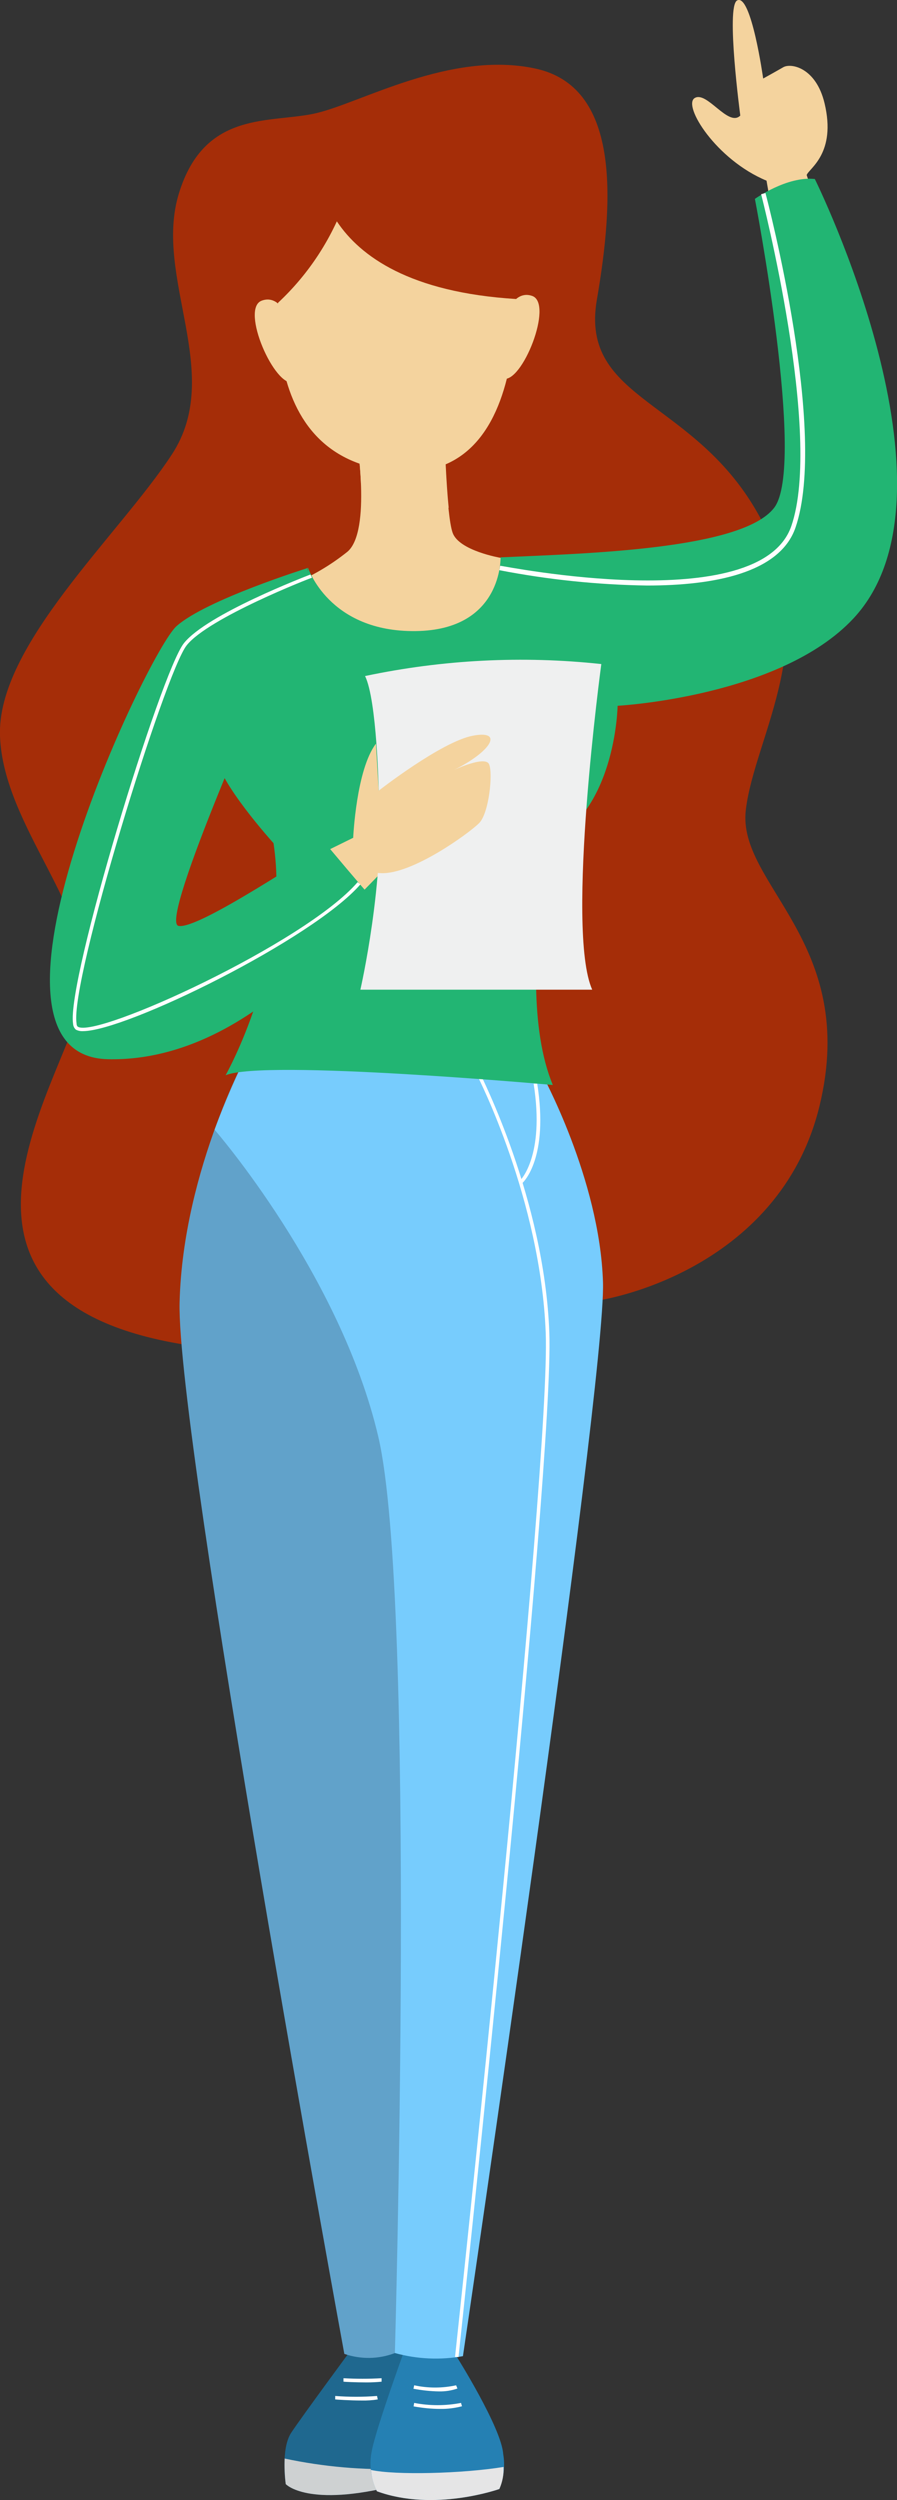 <?xml version="1.0" encoding="UTF-8"?>
<svg xmlns="http://www.w3.org/2000/svg" viewBox="0 0 74.87 208.53">
  <rect x="0" y="0" width="74.87" height="208.53" fill="#333333" stroke="none"/>
  <defs>
    <style>
      .cls-1 {
        fill: #f4d39e;
      }

      .cls-2 {
        fill: #fff;
      }

      .cls-3 {
        fill: #e5e5e6;
      }

      .cls-4 {
        fill: #eff0f0;
      }

      .cls-5 {
        fill: #ced1d2;
      }

      .cls-6 {
        fill: #22b573;
      }

      .cls-7 {
        fill: #1f688f;
      }

      .cls-8 {
        fill: #a52d08;
      }

      .cls-9 {
        fill: #61a2ca;
      }

      .cls-10 {
        fill: #2580b3;
      }

      .cls-11 {
        fill: #77ccfd;
      }
    </style>
  </defs>
  <g id="art"/>
  <g id="object"/>
  <g id="background"/>
  <g id="people">
    <g id="woman_hand_raised">
      <path class="cls-1" d="M67.33,14.6c.2-.56,2.5-1.8,1.49-6-.71-2.94-2.76-3.36-3.43-3-.87,.5-1.69,.95-1.69,.95,0,0-1-7.16-2.18-6.51-.94,.53,.27,9.6,.27,9.6-1,1-2.79-2.09-3.81-1.46s1.8,5.15,6,6.89l.69,4s.62,.75,3.51-1.92l-.85-2.55Z"/>
      <path class="cls-7" d="M29.59,195.62s-4.38,5.93-5.28,7.29-.46,4.29-.46,4.29c0,0,1.82,2,9.25,.1l2.32-6.16-.85-5.61-4.98,.09Z"/>
      <path class="cls-5" d="M23.76,205.07c-.03,.71,0,1.42,.09,2.13,0,0,1.82,2,9.25,.1l.52-1.37c-3.31,.12-6.62-.17-9.86-.86Z"/>
      <path class="cls-10" d="M38.13,196.59s3.73,5.93,3.87,8.1c.17,.98,.05,1.99-.32,2.92,0,0-5.43,1.94-10.22,.19-.5-1.02-.66-2.18-.44-3.3,.34-1.95,3.08-9.41,3.08-9.41l3-.38,1.03,1.88Z"/>
      <path class="cls-8" d="M47.27,108.7c3,.28,17.8-2.75,21.13-16.44s-6.88-18.47-6.15-24.69,6.58-14.43,1.2-24.39-15.1-9.66-13.63-18.19,1.89-17.79-5.17-19.28-14.48,2.85-18.26,3.73c-3.78,.88-9.31-.32-11.46,6.7-2.15,7.02,3.84,15-.58,21.76S-.29,53.84,0,61.41s7.89,14.58,7,21.24-16.07,26.26,9.63,29.69l30.63-3.64Z"/>
      <path class="cls-9" d="M20.93,87.35s-5.66,10.09-5.94,21.29,13.75,87.7,13.75,87.7c1.37,.47,2.87,.45,4.22-.07l3.52-5.91,3.18-45.49-.72-39.91-18.01-17.61Z"/>
      <path class="cls-11" d="M45.15,89.43s4.92,8.89,5.18,17.54-11.69,89.56-11.69,89.56c-1.89,.34-3.83,.25-5.68-.26,0,0,1.79-62.84-1.38-76.41s-13.67-25.63-13.67-25.63c.87-2.34,1.88-4.64,3-6.87,.97-1.48,24.24,2.07,24.24,2.07Z"/>
      <path class="cls-1" d="M29.75,36.48s1.28,7.82-.75,9.54c-1.41,1.13-2.98,2.05-4.65,2.73l4.94,7,9.09,.43,5.13-8-1.73-1.65s-3.47-.59-4-2.09-.68-8-.68-8l-7.35,.04Z"/>
      <path class="cls-1" d="M37.45,42.35c-.22-2.17-.32-5.17-.34-5.86l-1.09-.12-6.27,.11c.2,1.29,.33,2.59,.38,3.9,2.24,1.25,4.76,1.93,7.32,1.97Z"/>
      <path class="cls-1" d="M23.93,19.31c-.68,3.09-3.47,19,9.2,20s9.62-20,9.62-20l-12.32-8.08-4.89,3.25-1.61,4.83Z"/>
      <path class="cls-1" d="M41.91,27.23s.66-3.17,2.5-2.55-.85,7.38-2.43,6.9-.07-4.35-.07-4.35Z"/>
      <path class="cls-1" d="M24.43,27.54s-.77-3.14-2.59-2.46,1.12,7.34,2.68,6.8-.09-4.34-.09-4.34Z"/>
      <path class="cls-8" d="M26.49,12.85s-1.15,11,16.58,12.09l2.63-4.08-.17-9.33-11-3.29-8.04,4.61Z"/>
      <path class="cls-8" d="M23.17,25.29c2.66-2.47,4.65-5.56,5.81-9,1.93-5.71-3.74-4.55-3.74-4.55-1.1,.93-2.13,1.94-3.1,3,0,.25-2.14,7.18-2.14,7.18l3.17,3.37Z"/>
      <path class="cls-3" d="M30.96,206.02c.05,.62,.22,1.23,.5,1.78,4.79,1.75,10.22-.19,10.22-.19,.26-.58,.38-1.21,.35-1.84-3.42,.56-9.05,.7-11.07,.25Z"/>
      <path class="cls-2" d="M38.27,196.6h-.29c.08-.74,8-74.3,7.57-85.43s-5.66-21.35-5.71-21.45l.26-.14c0,.1,5.34,10.4,5.75,21.58s-7.5,84.7-7.58,85.44Z"/>
      <path class="cls-2" d="M43.6,98.68l-.19-.21s2.09-2,1.13-8.08h.3c.98,6.18-1.14,8.21-1.24,8.29Z"/>
      <path class="cls-2" d="M36.65,199.47c-.72-.01-1.43-.09-2.14-.22l.06-.29c1.15,.25,2.35,.25,3.5,0l.11,.27c-.49,.17-1.01,.25-1.53,.24Z"/>
      <path class="cls-2" d="M36.75,200.93c-.75,0-1.49-.08-2.23-.21l.05-.29c1.29,.25,2.62,.25,3.91,0l.08,.28c-.59,.15-1.2,.23-1.81,.22Z"/>
      <path class="cls-2" d="M30.6,198.72c-.93,0-1.87-.05-1.93-.06v-.29c1.06,.06,2.12,.06,3.18,0v.29c-.42,.04-.83,.06-1.25,.06Z"/>
      <path class="cls-2" d="M30.19,200.23c-1,0-2.14-.08-2.21-.09v-.29c1.16,.09,2.33,.09,3.49,0l.06,.29c-.44,.07-.89,.1-1.34,.09Z"/>
      <path class="cls-6" d="M47.58,62.23s-5.28,19-1.44,28.27c0,0-24.12-2.17-27.31-.81,0,0,5.46-9.65,4-19.36,0,0-4.71-5.21-4.75-7.27s3-10.19,3-10.19l4.56-5.5,1.21,7.56,7.2,2.79,11-1.66,2.53,6.17Z"/>
      <polygon class="cls-1" points="26.39 71.4 29.48 69.88 31.77 72.83 28.79 75.89 26.39 71.4"/>
      <path class="cls-6" d="M27.32,70.54s3.17,3.78,3.5,4.1c0,0-9.16,14-21.82,13.71s3.27-33.92,5.73-36.12,10.95-4.85,10.95-4.85l-2.78,7.85s-9.7,21.65-8,22,11.37-6.3,12.42-6.69Z"/>
      <path class="cls-6" d="M41.78,46.49c7-.32,20.16-.63,22.84-4.14s-1.61-25.76-1.61-25.76c0,0,2.66-1.91,5-1.66,0,0,13,26.19,3.22,36.66-6.12,6.55-19.68,7.28-19.68,7.28,0,0-.13,9.38-6.51,11.76l-.77-11.12-3.3-2.83-6.86,1-8.12-.57-.78-4.47,.49-5.31s1.73,5.4,9,5.31,7.08-6.15,7.08-6.15Z"/>
      <path class="cls-2" d="M6.92,86.01c-.2,.01-.4-.03-.58-.12-.14-.12-.23-.3-.24-.49-.58-3.51,7.32-29.32,9.25-31.75s10.21-5.59,10.56-5.73l.13,.27c-.08,0-8.64,3.34-10.46,5.64s-9.76,28-9.19,31.53c0,.22,.1,.27,.11,.28,1.56,1,19-7,23.35-12.06l.23,.19c-3.98,4.57-19.57,12.24-23.16,12.24Z"/>
      <path class="cls-2" d="M54.02,48.84c-4.14-.06-8.27-.49-12.34-1.28l.07-.37c.22,0,21.66,4.34,24.3-3.31s-2.47-27.49-2.52-27.68l.36-.1c.22,.81,5.22,20,2.51,27.9-1.31,3.82-6.87,4.84-12.38,4.84Z"/>
      <path class="cls-4" d="M31.61,65.95s-.15-7.56-1.14-9.56c6.48-1.37,13.14-1.71,19.72-1,0,0-3,22.14-.76,27.16H30.08s2.11-9.19,1.53-16.6Z"/>
      <path class="cls-1" d="M29.48,69.88s.25-5.68,1.9-7.85l.23,3.92s5.21-4.07,7.84-4.58,1.57,1.31-1.57,2.86c0,0,2.6-1.23,2.94-.49s0,4.09-.83,4.92-5.6,4.31-8.22,4.17c-1.31-.03-2.35-1.11-2.32-2.42,0-.11,.01-.21,.03-.32v-.21Z"/>
    </g>
  </g>
</svg>